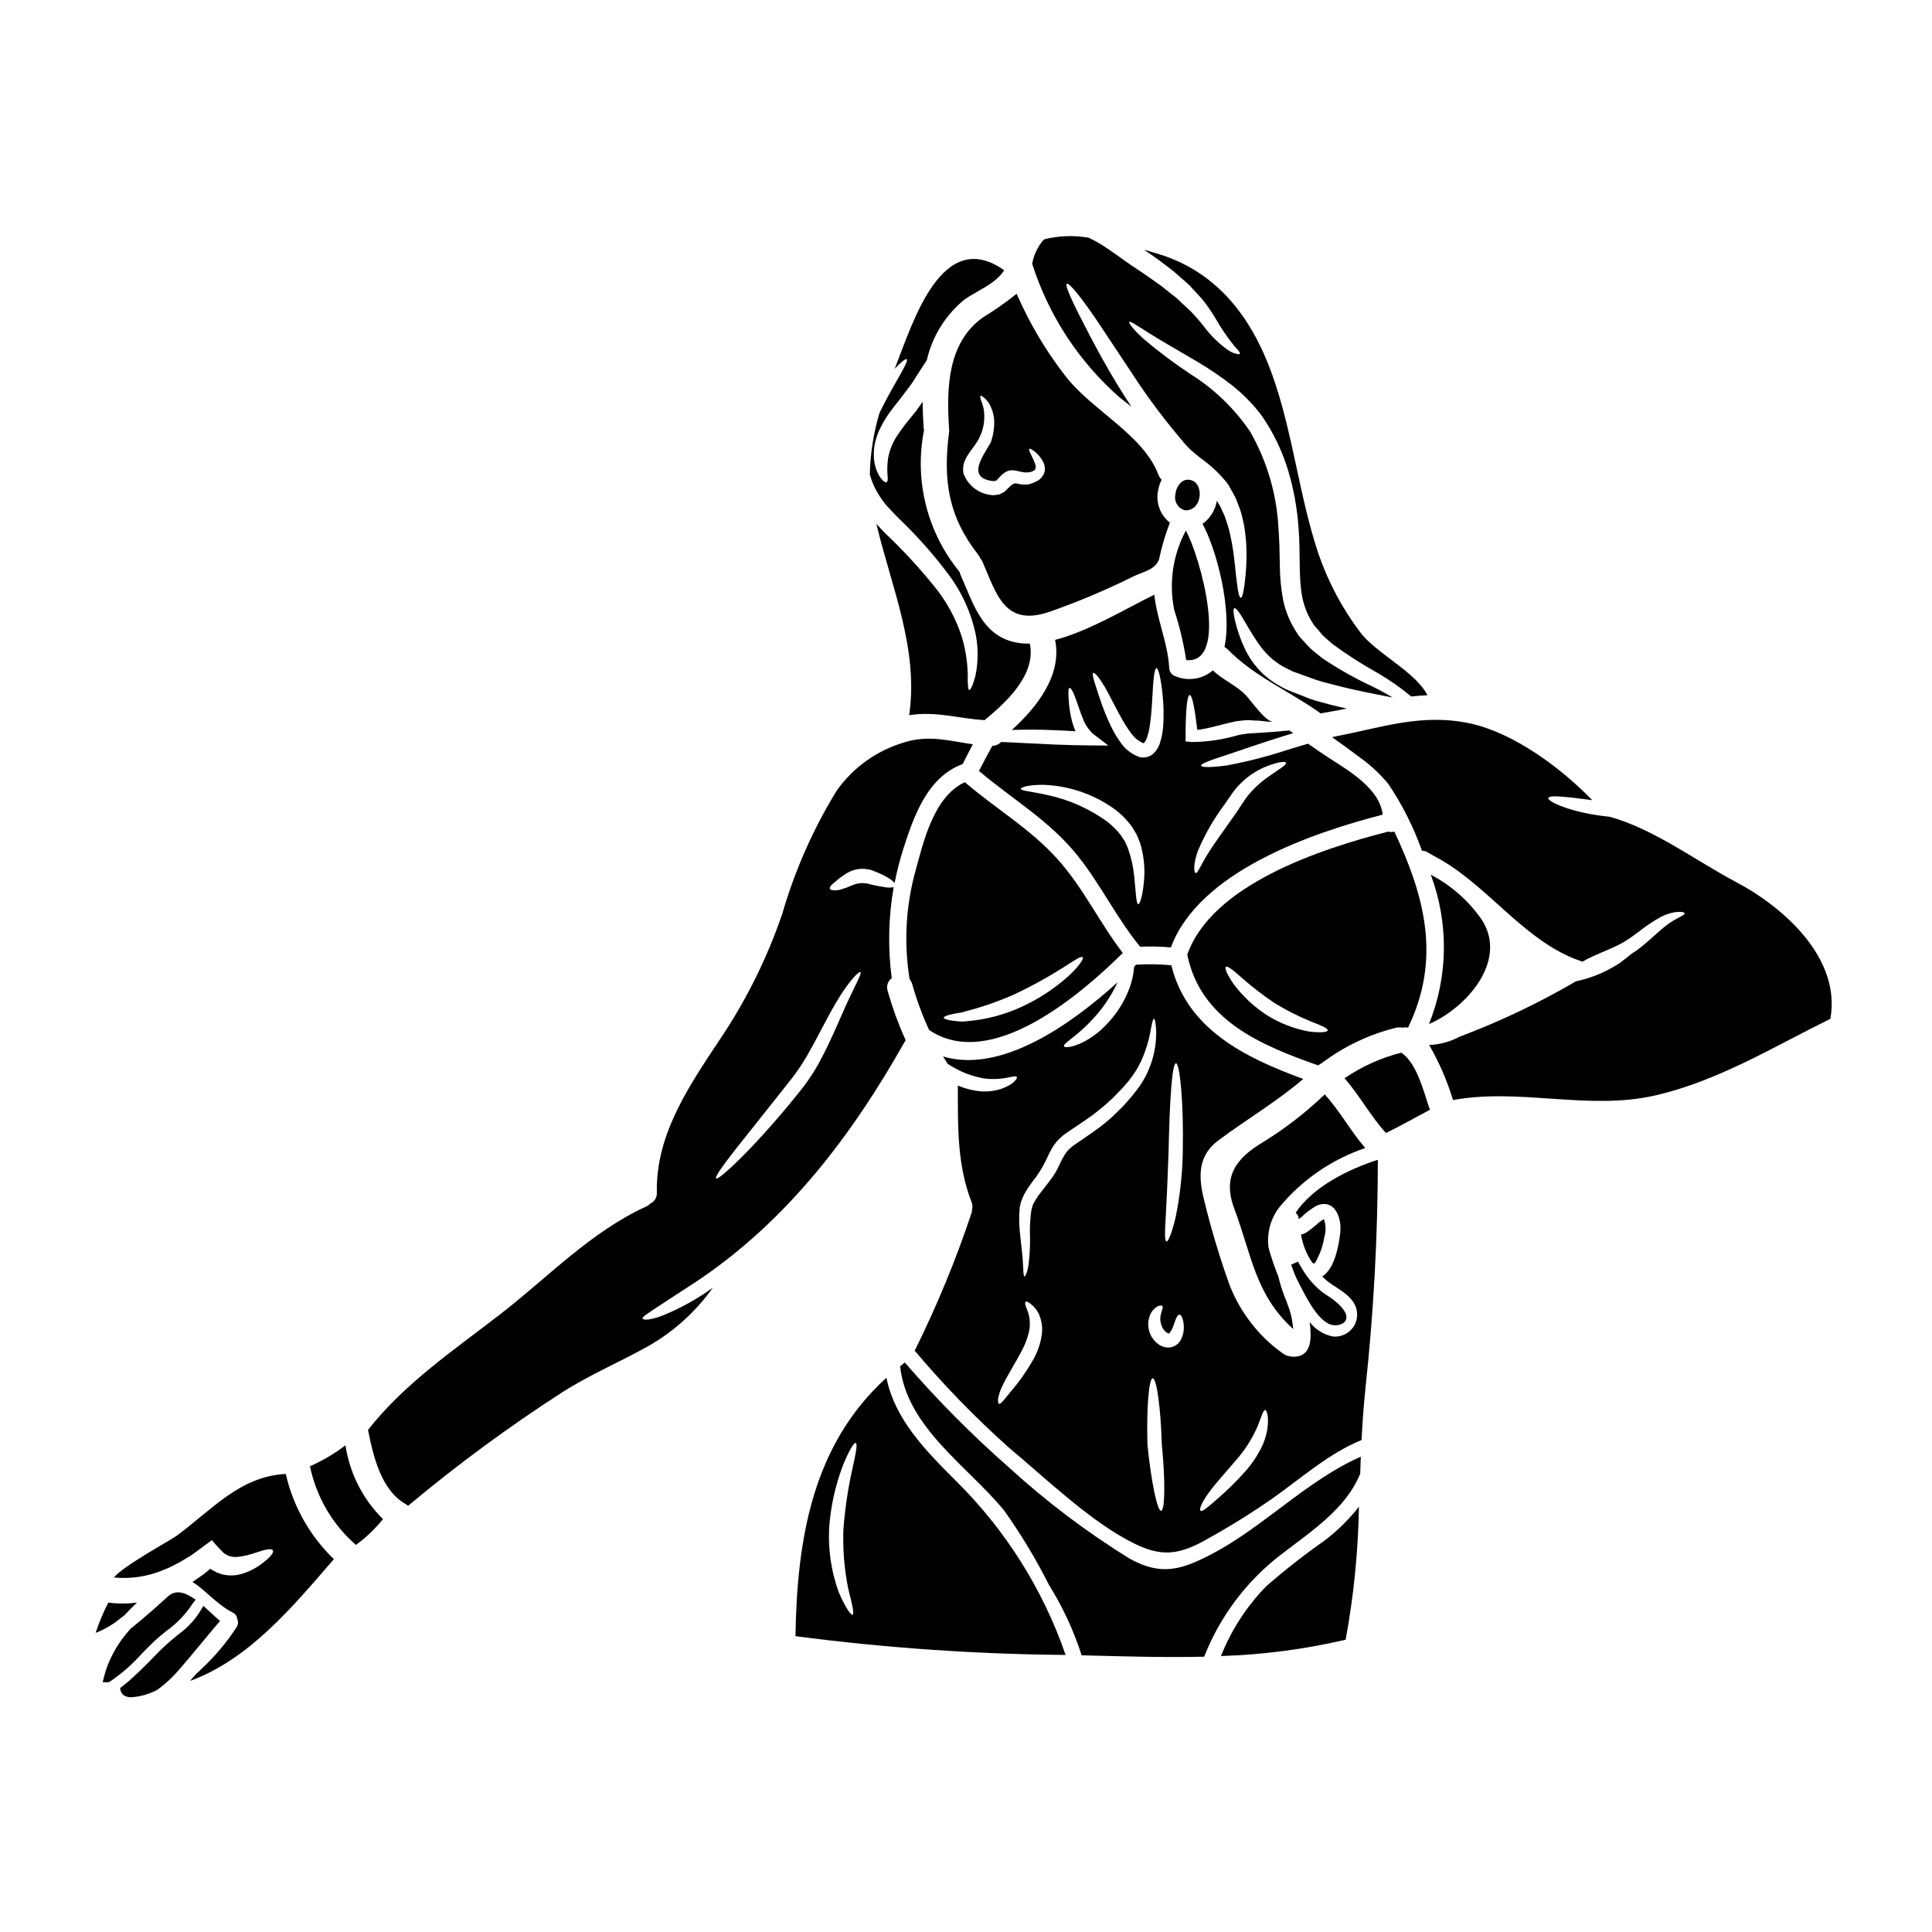 <?xml version="1.0" encoding="UTF-8"?>
<!-- Uploaded to: SVG Find, www.svgrepo.com, Generator: SVG Find Mixer Tools -->
<svg fill="#000000" width="800px" height="800px" version="1.1" viewBox="144 144 512 512" xmlns="http://www.w3.org/2000/svg">
 <g>
  <path d="m378.91 509.12c-19.562 17.758-23.699 42.652-24.102 68.488v-0.004c23.742 3.109 47.648 4.769 71.59 4.973-6.012-17.398-15.953-33.18-29.055-46.113-8.047-8.055-16.164-16.219-18.434-27.344zm-10.098 56.004c0.992 3.981 1.641 6.543 1.125 6.789-0.43 0.203-1.969-2-3.688-6.027v0.004c-1.945-5.398-2.805-11.133-2.519-16.863 0.379-5.656 1.59-11.227 3.598-16.531 1.598-3.981 2.969-6.25 3.441-6.094 0.539 0.176 0.047 2.809-0.898 6.922v0.004c-1.16 5.242-1.949 10.562-2.359 15.918-0.199 5.324 0.238 10.656 1.301 15.879z"/>
  <path d="m190.75 551.03c-1.688 1.238-14.074 7.938-16.57 11.02h-0.004c4.387 0.426 8.809-0.223 12.883-1.887 1.105-0.414 2.18-0.902 3.219-1.465 0.996-0.469 1.957-1.008 2.875-1.617 0.902-0.496 1.766-1.051 2.586-1.668 1.527-1.121 3.035-2.269 4.406-3.258 0.539 0.629 1.059 1.215 1.574 1.797 0.496 0.516 0.988 1.012 1.461 1.508v0.004c0.375 0.316 0.793 0.578 1.238 0.785 0.836 0.332 1.738 0.449 2.629 0.34 1.684-0.199 3.336-0.598 4.926-1.184 2.695-0.898 4.047-1.078 4.328-0.539 0.285 0.539-0.395 1.598-2.809 3.441-1.668 1.293-3.57 2.254-5.598 2.836-1.645 0.465-3.383 0.488-5.039 0.066-0.469-0.156-0.965-0.316-1.438-0.516-0.473-0.199-0.855-0.453-1.305-0.695l0.004-0.004c-0.152-0.098-0.312-0.188-0.473-0.27-0.113 0.113-0.203 0.273-0.34 0.395-0.895 0.75-1.832 1.449-2.809 2.09-0.473 0.34-0.988 0.695-1.508 1.035 3.258 1.914 6.273 5.82 10.703 8.117l-0.004-0.004c0.68 0.312 1.133 0.965 1.184 1.711 0.324 0.672 0.273 1.465-0.133 2.094-2.617 4.039-5.723 7.738-9.242 11.02l-1.73 1.664-1.418 1.617c15.715-5.711 27.363-19.828 38.137-32.273h-0.004c-6.356-6.125-10.789-13.973-12.75-22.582-12.203 0.637-19.562 9.523-28.98 16.422z"/>
  <path d="m235.55 527.02c-2.902 2.211-6.059 4.074-9.398 5.551 1.656 8.094 5.934 15.418 12.168 20.844 2.688-1.945 5.098-4.246 7.172-6.84-5.34-5.273-8.824-12.137-9.941-19.555z"/>
  <path d="m315.42 492.26c0.719-0.539 1.777-1.234 3.148-2.133 2.711-1.777 6.453-4.203 10.582-6.902 23.617-15.965 40.629-38.355 54.57-63.09 0.086-0.16 0.188-0.312 0.301-0.453-1.922-4.227-3.516-8.594-4.769-13.066-0.43-1.238 0.004-2.617 1.07-3.387-1.059-8.023-0.887-16.16 0.516-24.129-0.805 0.164-1.629 0.164-2.43 0-0.832-0.133-1.82-0.293-2.922-0.539-0.539-0.133-1.102-0.293-1.688-0.426-0.176 0.02-0.898-0.113-1.305-0.113-0.914 0.023-1.812 0.223-2.652 0.586-0.91 0.414-1.852 0.77-2.809 1.055-0.695 0.234-1.43 0.324-2.156 0.27-0.52-0.043-0.855-0.176-0.945-0.426-0.09-0.246 0.066-0.586 0.426-0.969 0.359-0.383 0.945-0.789 1.508-1.305s1.371-1.078 2.383-1.73h-0.004c1.273-0.809 2.746-1.246 4.25-1.258 0.398-0.008 0.793 0.023 1.184 0.09l0.539 0.09 0.293 0.043 0.137 0.023 0.18 0.047c0.648 0.242 1.18 0.473 1.707 0.672v0.004c0.926 0.371 1.816 0.816 2.672 1.324 0.703 0.379 1.332 0.875 1.871 1.461 0.586-2.984 1.336-5.934 2.246-8.836 2.828-8.855 6.426-19.223 15.785-22.684 0.879-1.754 1.773-3.512 2.695-5.238-6.027-0.855-11.715-2.566-18.105-0.52-7.25 2.109-13.574 6.613-17.941 12.773-6.254 10.176-11.109 21.148-14.434 32.621-3.863 11.332-9.152 22.129-15.742 32.129-8.43 12.773-17.832 25.859-17.516 41.82 0.078 1.238-0.621 2.394-1.754 2.902-0.297 0.324-0.656 0.582-1.055 0.762-14.676 6.727-25.855 18.574-38.453 28.375-12.32 9.551-25.586 18.461-35.273 30.824 1.418 7.176 3.508 16.012 10.004 19.68 0.215 0.129 0.418 0.281 0.605 0.449 13.059-10.93 26.785-21.027 41.102-30.242 7.242-4.59 15.02-7.871 22.461-12.027 6.805-3.856 12.676-9.16 17.203-15.539-0.539 0.395-1.082 0.766-1.641 1.148-3.606 2.449-7.457 4.512-11.492 6.16-1.262 0.508-2.57 0.887-3.91 1.125-0.945 0.086-1.484 0-1.574-0.246-0.09-0.25 0.348-0.656 1.133-1.176zm38.574-62.66c1.309-1.734 2.523-3.535 3.644-5.398 1.031-1.891 2.09-3.641 2.988-5.441 1.867-3.508 3.543-6.746 5.117-9.375 3.148-5.305 5.902-8.074 6.269-7.781 0.473 0.363-1.438 3.543-3.91 9.016-1.238 2.754-2.633 6.047-4.363 9.715-0.832 1.844-1.867 3.731-2.902 5.711v0.004c-1.152 2.027-2.43 3.977-3.824 5.844-11.578 14.75-22.508 25.043-23.223 24.402-0.875-0.727 8.883-12.262 20.191-26.695z"/>
  <path d="m496.19 344.86c-1.867-1.211-3.711-2.496-5.555-3.773-1.688 0.492-3.441 1.012-5.262 1.574-5.266 1.746-10.645 3.133-16.098 4.16-4.203 0.605-6.856 0.586-6.969 0.09-0.113-0.496 2.406-1.461 6.406-2.719 3.914-1.328 9.355-3.215 15.535-5.148 0.836-0.273 1.641-0.496 2.477-0.742-0.363-0.246-0.695-0.473-1.035-0.719-1.418 0.137-2.926 0.273-4.566 0.395-1.395 0.086-2.856 0.176-4.359 0.293-0.898 0.023-1.418 0.109-2.18 0.133-0.695 0.066-1.438 0.246-2.18 0.34l-0.004-0.008c-4.113 1.242-8.387 1.887-12.684 1.91l-1.527-0.156v-1.371c0-6.543 0.395-10.883 1.078-10.926 0.684-0.043 1.371 3.641 2.023 9.238 2.859-0.293 6.34-1.461 10.387-2.312 0.855-0.109 1.664-0.18 2.519-0.27 0.855-0.086 1.844 0.109 2.453 0.109 1.527-0.023 2.988 0.34 4.383 0.34h0.395c-2.043 0-5.844-5.555-7.238-7.016-2.519-2.656-6.117-4.07-8.77-6.613-2.727 2.324-6.523 2.934-9.84 1.574-1.023-0.293-1.73-1.23-1.73-2.293-0.395-6.742-3.281-12.793-3.938-19.355-7.371 3.598-17.219 9.602-26.305 11.984 1.891 9.219-4.633 17.672-11.465 23.875 3.461-0.133 7.477-0.133 11.648 0.066 1.797 0.066 3.543 0.18 5.238 0.273v-0.004c-0.367-0.82-0.668-1.672-0.902-2.543-0.406-1.547-0.684-3.129-0.832-4.723-0.223-2.609-0.246-4.117 0.133-4.227 0.383-0.109 1.145 1.305 1.969 3.777 0.449 1.18 0.879 2.695 1.531 4.223 0.559 1.578 1.484 2.996 2.699 4.141l4.113 3.148-5.281-0.043c-2.754-0.023-5.734-0.113-8.836-0.223-5.418-0.273-10.363-0.52-14.324-0.695-0.59 0.656-1.434 1.031-2.316 1.031-1.215 2.203-2.406 4.41-3.543 6.656 9.016 7.644 18.816 13.199 26.305 22.664 6.051 7.602 10.254 16.461 16.414 23.922 2.715-0.121 5.434-0.059 8.141 0.18 7.398-19.969 36.918-30.242 56.145-35.188-0.898-6.957-8.816-11.5-14.254-15.031zm-50.535 38.762c-0.559-0.043-0.629-2.969-1.078-7.438-0.262-2.543-0.828-5.039-1.684-7.445-0.297-0.586-0.449-1.148-0.836-1.824l-0.672-1.012-0.316-0.516-0.137-0.18-0.023-0.023-0.047-0.043-0.086-0.113c-0.992-1.211-2.109-2.309-3.332-3.281-4.676-3.383-9.996-5.766-15.633-7.008-2.18-0.496-4-0.789-5.238-1.012s-2.023-0.395-2.047-0.652c-0.023-0.262 0.699-0.562 2.004-0.832 1.883-0.273 3.789-0.328 5.688-0.156 6.363 0.539 12.453 2.844 17.582 6.656 1.477 1.168 2.801 2.519 3.934 4.023l0.109 0.133 0.047 0.066 0.043 0.047 0.09 0.133 0.156 0.273 0.316 0.539 0.629 1.035c0.395 0.738 0.719 1.684 1.035 2.496h0.004c0.832 2.773 1.207 5.668 1.102 8.562-0.246 4.828-1.148 7.617-1.609 7.57zm6.637-47.598c-0.098 1.664-0.398 3.312-0.902 4.902-0.328 1.074-0.934 2.043-1.754 2.812-0.59 0.531-1.328 0.867-2.113 0.965-0.234 0.027-0.465 0.043-0.699 0.047-0.27-0.023-0.27-0.047-0.395-0.047l-0.156-0.02-0.07-0.023-0.293-0.047-0.395-0.156 0.004-0.004c-1.867-0.762-3.461-2.059-4.586-3.731-0.941-1.312-1.77-2.707-2.473-4.16-1.137-2.363-2.121-4.793-2.949-7.281-1.371-4.184-2.223-6.637-1.844-6.926 0.223-0.109 0.812 0.273 1.574 1.328l0.004-0.004c1.02 1.445 1.926 2.961 2.719 4.543 1.035 1.934 2.18 4.269 3.574 6.691 0.703 1.238 1.484 2.434 2.34 3.574 0.73 1.008 1.707 1.82 2.832 2.359l0.156 0.07 0.113 0.02h0.113c0.035 0.016 0.074 0.023 0.113 0.023-0.039-0.02-0.082-0.02-0.121 0 0.027-0.023 0.055-0.047 0.09-0.066 0.32-0.359 0.566-0.777 0.719-1.234 0.453-1.289 0.758-2.625 0.898-3.981 0.395-2.754 0.496-5.328 0.629-7.512 0.223-4.328 0.516-7.086 1.078-7.086 0.496 0 1.148 2.629 1.598 7.062v0.004c0.281 2.613 0.344 5.25 0.184 7.875zm27.988 13.719v-0.004c-1.605 1.09-3.082 2.359-4.406 3.781-0.758 0.797-1.449 1.652-2.07 2.562-0.695 1.078-1.438 2.18-2.18 3.301-3.102 4.453-5.961 8.266-7.711 11.176-1.73 2.754-2.543 5.016-3.082 4.812-0.426-0.133-0.695-2.312 0.652-5.961h0.004c1.836-4.332 4.191-8.43 7.012-12.199 0.762-1.102 1.508-2.18 2.227-3.215h0.004c0.789-1.09 1.695-2.094 2.695-2.992 1.629-1.504 3.5-2.727 5.527-3.617 3.422-1.484 5.691-1.707 5.848-1.258 0.215 0.551-1.754 1.68-4.531 3.609z"/>
  <path d="m201.68 574.32 0.637-0.738-0.734-0.641c-0.531-0.469-1.086-0.98-1.668-1.52l-2.019-1.844-0.613 1.035h-0.004c-1.48 2.496-3.457 4.664-5.809 6.367-2.551 2.008-4.945 4.207-7.16 6.578-1.121 1.148-2.246 2.297-3.426 3.406l-0.613 0.578c-1.242 1.215-2.559 2.359-3.934 3.422l-0.512 0.395 0.137 0.621c0.164 0.734 0.691 1.328 1.402 1.574 0.477 0.168 0.977 0.246 1.484 0.234 2.394-0.168 4.731-0.84 6.852-1.969 2.191-1.602 4.18-3.457 5.93-5.531 1.844-2.125 3.633-4.281 5.43-6.438 1.531-1.871 3.062-3.711 4.621-5.531z"/>
  <path d="m399.69 351.29c-8.34 3.867-10.992 15.965-13.199 23.945v0.004c-2.473 9.219-2.961 18.859-1.434 28.281 0.324 0.379 0.559 0.824 0.695 1.305 1.172 4.156 2.668 8.219 4.473 12.141 16.324 10.984 39.844-9.09 51.332-20.414-6.141-7.981-10.41-17.156-17.199-24.754-7.262-8.141-16.461-13.469-24.668-20.508zm31.258 46.387c0.336 0.316-0.945 2.363-3.754 4.969h-0.004c-3.711 3.328-7.902 6.082-12.434 8.164-4.578 2.117-9.496 3.41-14.527 3.82-0.492 0.043-0.965 0.09-1.395 0.09-0.43 0-0.789-0.07-1.18-0.09-0.738-0.066-1.395-0.156-1.91-0.246-1.059-0.203-1.641-0.43-1.641-0.676s0.559-0.539 1.574-0.789c0.52-0.133 1.148-0.273 1.867-0.395 0.395-0.043 0.789-0.113 1.18-0.18 0.395-0.066 0.789-0.223 1.234-0.359h0.004c4.508-1.152 8.91-2.695 13.152-4.609 4.266-2.019 8.402-4.293 12.391-6.812 3.098-1.988 5.012-3.293 5.441-2.887z"/>
  <path d="m458.6 271.13c-1.797 0.113-3.016 2.269-3.106 3.914-0.41 1.836 0.684 3.672 2.496 4.184 4.988 0.328 5.328-8.328 0.609-8.098z"/>
  <path d="m395.51 257.44c0.012 0.066 0.012 0.133 0 0.199 0.043 0.305 0.043 0.617 0 0.922-1.617 12.547-0.273 22.281 7.734 32.445 0.223 0.281 0.398 0.602 0.516 0.941 0.242 0.258 0.441 0.555 0.586 0.879 3.773 8.613 5.801 17.199 17.449 13.422 7.758-2.695 15.332-5.891 22.684-9.555 2.676-1.254 5.734-1.727 6.691-4.519 0.703-3.289 1.656-6.523 2.852-9.668-2.559-2.019-3.766-5.301-3.125-8.496 0.184-1 0.5-1.969 0.945-2.883-0.363-0.363-0.645-0.801-0.832-1.277-4.047-10.75-17.785-17.156-24.754-26.309-5.164-6.672-9.477-13.957-12.836-21.695-2.797 2.254-5.742 4.32-8.812 6.184-9.547 6.699-9.793 18.906-9.098 29.41zm10.883-6.008c0.648 1.277 1.02 2.68 1.086 4.113 0.043 1.816-0.223 3.625-0.785 5.352-0.012 0.062-0.035 0.125-0.07 0.18-1.441 2.969-6.723 9.152-0.113 10.32 0.457 0.125 0.938 0.125 1.395 0 0.316-0.09 0.137-0.109 0.18-0.109s0.133-0.113 0.223-0.203c0.203-0.199 0.449-0.492 0.762-0.832 3.215-3.418 4.996-0.246 8.363-1.258 0.629-0.27 0.855-0.473 0.969-0.762l0.004-0.004c0.113-0.484 0.066-0.988-0.133-1.441-0.836-2.18-1.848-3.543-1.484-3.82 0.156-0.109 0.539 0.047 1.145 0.496v-0.004c0.891 0.664 1.645 1.488 2.231 2.43 0.539 0.812 0.797 1.781 0.738 2.754-0.219 1.281-1.047 2.371-2.223 2.922-0.496 0.258-1.02 0.469-1.555 0.629l-0.359 0.113-0.09 0.023c-0.043 0.02-0.223 0.066-0.223 0.066h-0.395c-3.148 0.223-2.543-1.418-5.172 1.238v0.004c-0.207 0.258-0.449 0.484-0.723 0.672-0.297 0.211-0.613 0.391-0.945 0.539l-0.293 0.113-0.09 0.043-0.199 0.066v0.004c-0.113 0.008-0.227 0.023-0.336 0.047-0.316 0.043-0.652 0.086-0.988 0.109-3.594-0.105-6.758-2.398-7.984-5.777-0.762-4.113 2.992-6.523 4.359-9.781h0.004c1.102-2.356 1.43-5 0.945-7.555-0.184-0.746-0.418-1.484-0.699-2.203-0.18-0.562-0.223-0.898-0.09-1.012s0.449 0.066 0.902 0.449c0.676 0.578 1.234 1.285 1.645 2.078z"/>
  <path d="m177.03 572c1.055-1.121 2.137-2.223 3.258-3.281v-0.004c-2.519 0.316-5.074 0.316-7.594 0-1.324 2.578-2.445 5.254-3.348 8.008 2.137-0.812 4.137-1.941 5.938-3.352 0.602-0.445 1.148-0.938 1.746-1.371z"/>
  <path d="m378.85 277.88c0.586 0.605 1.18 1.234 1.754 1.867l0.832 0.879 0.922 0.922-0.004-0.004c4.824 4.613 9.246 9.621 13.223 14.977 3.359 4.535 5.719 9.73 6.922 15.246 0.781 3.734 0.781 7.594 0 11.332-0.648 2.496-1.305 3.797-1.641 3.754-0.34-0.043-0.426-1.531-0.395-4.07h0.004c-0.074-3.422-0.613-6.816-1.602-10.094-1.57-4.832-4.023-9.332-7.238-13.266-4.035-4.988-8.391-9.707-13.043-14.121l-0.898-0.922-0.945-1.012c-0.18-0.18-0.34-0.359-0.496-0.539 4.094 17.043 11.223 33.184 8.703 50.699 7.262-1.121 13.062 0.922 19.988 1.309 6.008-4.949 13.648-12.117 11.984-20.281v-0.004c-0.637 0.02-1.273 0.004-1.91-0.043-10.363-0.902-12.836-9.938-16.5-18.281-0.09-0.223-0.156-0.469-0.227-0.695l-0.004-0.004c-8.457-10.316-11.938-23.84-9.508-36.961 0.023-0.176 0.09-0.336 0.113-0.492-0.051-0.207-0.09-0.418-0.113-0.629-0.133-2.25-0.246-4.59-0.27-6.969-0.586 0.832-1.18 1.664-1.777 2.519-0.988 1.211-1.969 2.383-2.879 3.543-0.855 1.102-1.594 2.16-2.246 3.172v-0.004c-1.117 1.746-1.879 3.695-2.246 5.734-0.203 1.434-0.258 2.887-0.16 4.332 0.133 1.148 0.09 1.891-0.246 2.023-0.34 0.133-0.922-0.27-1.641-1.234v-0.004c-1.012-1.551-1.602-3.344-1.711-5.191-0.152-2.758 0.438-5.508 1.711-7.957 0.684-1.379 1.473-2.703 2.359-3.961 0.449-0.629 0.922-1.258 1.418-1.891l0.738-0.922 0.359-0.426 0.09-0.113 0.18-0.246c0.945-1.234 1.844-2.473 2.754-3.641 0.914-1.168 1.461-2.293 2.203-3.348 0.738-1.125 1.484-2.293 2.203-3.422h0.008c1.453-6.332 4.981-12 10.023-16.098 3.238-2.269 8.297-4.18 10.477-7.734-16.457-11.621-24.125 13.648-28.734 25.406-0.113 0.246-0.203 0.473-0.293 0.719 1.773-1.867 2.922-2.754 3.211-2.539 0.293 0.215-0.316 1.551-1.551 3.773s-3.148 5.371-5.117 9.332c-0.227 0.426-0.43 0.898-0.629 1.352h0.004c-1.531 5.227-2.375 10.633-2.5 16.074 0.43 1.594 1.059 3.125 1.875 4.555 0.727 1.262 1.551 2.465 2.465 3.598z"/>
  <path d="m181.55 582.27c1.07-1.102 2.144-2.203 3.269-3.266 1.059-0.992 2.203-1.922 3.312-2.816h0.004c2.723-1.949 5.059-4.387 6.898-7.184 0.051-0.082 0.105-0.16 0.168-0.238l0.648-0.844-0.898-0.578c-2.547-1.66-4.66-1.801-6.297-0.395-0.758 0.664-1.508 1.34-2.258 2.016-0.75 0.676-1.445 1.301-2.164 1.938l-0.645 0.555c-1.539 1.332-3.148 2.703-4.93 4.117l-0.32 0.355c-0.176 0.195-0.355 0.395-0.531 0.613h0.004c-2.273 2.656-4.082 5.676-5.344 8.938-0.387 1.016-0.707 2.055-0.961 3.113l-0.297 1.215h1.559l0.34-0.152h-0.004c3.109-2.106 5.945-4.586 8.445-7.387z"/>
  <path d="m443.4 557.08c-11.348-7.008-22.012-15.059-31.859-24.047-9.879-8.664-19.152-18.004-27.746-27.945-0.031-0.004-0.062 0.004-0.09 0.023-0.09 0.066-0.156 0.156-0.246 0.223-0.34 0.246-0.605 0.52-0.922 0.762 1.773 16.137 17.781 26.371 27.473 38.066v0.004c4.504 6.316 8.516 12.969 12.008 19.898 3.633 5.828 6.531 12.082 8.633 18.617 10.906 0.27 21.719 0.605 32.469 0.359 4.152-10.582 11.082-19.848 20.055-26.824 8.23-6.359 17.516-12.297 21.293-21.695 0.043-1.484 0.109-2.992 0.156-4.477-13.941 6.07-25.77 18.551-39.234 25.656-8.094 4.254-13.535 6.066-21.988 1.379z"/>
  <path d="m495.11 552.2c-5.394 3.777-10.582 7.84-15.539 12.168-5.188 5.312-9.266 11.598-12.008 18.5 11.137-0.348 22.215-1.797 33.062-4.332-0.004-0.066 0.004-0.137 0.023-0.203 2.121-11.57 3.289-23.293 3.484-35.051-2.609 3.352-5.644 6.348-9.023 8.918z"/>
  <path d="m440.68 249.3c1.078 0.852 2.133 1.684 3.168 2.496-1.277-1.914-2.496-3.801-3.598-5.644-3.102-5.059-5.621-9.758-7.688-13.695-4.094-7.844-6.477-12.859-5.844-13.242 0.629-0.383 4.113 3.891 9.055 11.332 2.449 3.688 5.348 8.094 8.59 12.949l-0.004 0.004c3.434 5.246 7.156 10.297 11.152 15.129 0.516 0.629 1.059 1.258 1.574 1.891l0.789 0.945 0.199 0.223 0.09 0.113v0.043l0.449 0.426 0.855 0.879 0.812 0.695c0.496 0.449 1.18 0.969 1.73 1.441 2.699 1.895 5.121 4.156 7.195 6.723l0.18 0.242 0.02 0.023 0.156 0.246 0.047 0.043 0.066 0.137 0.246 0.473 0.539 0.941c0.34 0.629 0.695 1.215 1.012 1.891 0.539 1.465 1.18 2.902 1.551 4.273 0.293 1.348 0.672 2.652 0.832 3.938 0.156 1.281 0.316 2.477 0.395 3.621v0.004c0.199 3.578 0.066 7.168-0.391 10.723-0.316 2.473-0.676 3.844-1.035 3.863-0.359 0.02-0.719-1.395-1.012-3.863-0.363-2.477-0.562-6.074-1.281-10.297-0.176-1.059-0.449-2.137-0.672-3.262-0.223-1.125-0.676-2.223-1.012-3.394-0.336-1.168-0.945-2.137-1.395-3.262-0.273-0.516-0.629-1.055-0.969-1.617h-0.004c-0.402 2.457-1.77 4.652-3.797 6.094 3.641 6.633 7.934 22.664 5.82 32.625 0.297 0.164 0.57 0.371 0.812 0.605 7.059 7.238 16.531 11.152 24.664 17 2.387-0.395 4.699-0.836 6.969-1.281-1.418-0.316-2.856-0.629-4.328-1.012-1.281-0.34-2.539-0.676-3.773-1.012h-0.004c-1.215-0.363-2.41-0.801-3.578-1.305-1.18-0.453-2.312-0.926-3.441-1.352l-0.832-0.363-0.199-0.066-0.047-0.02-0.199-0.09-0.09-0.066-0.395-0.203c-0.496-0.27-0.969-0.562-1.465-0.832h0.004c-1.039-0.586-2.016-1.273-2.922-2.047-0.906-0.715-1.734-1.52-2.477-2.402-1.309-1.504-2.402-3.176-3.258-4.973-1.172-2.477-2.078-5.074-2.699-7.742-0.395-1.867-0.473-2.945-0.137-3.102 0.336-0.156 1.059 0.695 2.047 2.312 0.988 1.617 2.269 4.004 4.047 6.609h-0.004c0.922 1.398 1.992 2.688 3.195 3.848 0.629 0.617 1.312 1.172 2.043 1.664 0.781 0.566 1.609 1.066 2.477 1.484 0.496 0.246 0.988 0.496 1.508 0.742l0.336 0.176h0.023l0.023 0.023h0.043l0.203 0.066 0.789 0.273c1.035 0.395 2.113 0.762 3.195 1.145v0.004c1.086 0.434 2.195 0.809 3.324 1.125 1.18 0.316 2.363 0.605 3.543 0.922 5.305 1.395 10.496 2.34 15.172 3.281-1.707-1.035-3.617-2.09-5.777-3.125-4.481-2.109-8.797-4.559-12.906-7.328-1.098-0.926-2.266-1.754-3.348-2.789-0.492-0.562-1.012-1.102-1.527-1.664l-0.789-0.855-0.395-0.449-0.066-0.043-0.023-0.023-0.133-0.223-0.066-0.113-0.156-0.223v-0.008c-1.82-2.664-3.113-5.656-3.805-8.812-0.613-3.191-0.922-6.438-0.918-9.688-0.043-3.191-0.113-6.273-0.359-9.531v-0.004c-0.461-9.008-3.031-17.777-7.512-25.609-4.141-6.106-9.512-11.281-15.762-15.199-4.356-2.887-8.535-6.023-12.52-9.398-2.754-2.519-3.984-4.227-3.734-4.473 0.246-0.242 1.938 0.875 4.992 2.828 3.055 1.957 7.625 4.519 13.312 7.891l-0.004 0.004c3.156 1.871 6.191 3.945 9.082 6.207 1.637 1.309 3.176 2.727 4.609 4.25 0.785 0.801 1.523 1.648 2.207 2.539l1.078 1.395 0.879 1.352-0.004-0.004c2.582 4.035 4.586 8.406 5.961 12.992 1.449 4.859 2.359 9.867 2.719 14.926 0.582 6.656-0.047 13.176 0.988 18.5 0.262 1.27 0.629 2.508 1.102 3.711 0.508 1.258 1.145 2.457 1.906 3.574l0.133 0.223 0.023 0.023 0.316 0.359 0.629 0.719c0.395 0.496 0.812 0.969 1.211 1.441 0.879 0.898 1.891 1.684 2.809 2.516l0.004 0.004c3.816 2.793 7.805 5.348 11.941 7.644 3.109 1.805 6.059 3.871 8.812 6.18 1.418-0.152 2.856-0.27 4.293-0.336-3.059-6.184-13.695-11.133-17.855-16.75h0.004c-4.742-6.285-8.461-13.281-11.023-20.73-5.191-15.535-6.742-32.105-12.277-47.531-5.348-14.957-14.387-27.023-29.914-31.859-0.922-0.293-2.34-0.719-4.047-1.211 1.617 1.121 3.258 2.223 4.789 3.394 1.035 0.789 2.066 1.574 3.059 2.34 0.988 0.879 1.969 1.707 2.902 2.543 0.449 0.426 0.922 0.832 1.371 1.234 0.395 0.426 0.762 0.832 1.145 1.258 0.789 0.789 1.484 1.617 2.203 2.406h0.004c1.289 1.605 2.461 3.305 3.508 5.078 1.336 2.352 2.848 4.598 4.519 6.723 0.539 0.742 1.18 1.305 1.504 1.73 0.324 0.43 0.473 0.738 0.395 0.879-0.078 0.137-0.449 0.156-0.965 0v0.004c-0.789-0.199-1.539-0.543-2.203-1.012-2.418-1.703-4.543-3.781-6.297-6.16-1.137-1.449-2.344-2.836-3.621-4.156-0.762-0.719-1.551-1.441-2.383-2.203-0.395-0.395-0.812-0.789-1.234-1.18-0.426-0.395-0.855-0.676-1.309-1.012-0.855-0.695-1.75-1.418-2.652-2.137-0.988-0.695-2-1.395-3.012-2.137-2.047-1.484-4.227-2.809-6.523-4.453-2.293-1.641-4.359-3.125-6.406-4.43-1.105-0.691-2.254-1.316-3.438-1.867-3.891-0.684-7.879-0.551-11.715 0.395-0.141 0.09-0.273 0.195-0.395 0.312-1.473 1.781-2.461 3.91-2.875 6.184 4.356 13.688 12.359 25.926 23.145 35.406z"/>
  <path d="m536.82 387.93c-3.484-5.094-8.172-9.258-13.645-12.117 4.785 12.785 4.617 26.902-0.473 39.57 9.645-4.137 20.934-16.504 14.117-27.453z"/>
  <path d="m487.36 465.39c0.445 0.344 0.73 0.855 0.785 1.418v0.246c0.199-0.094 0.387-0.207 0.562-0.336 1.25-1.246 2.656-2.32 4.184-3.191 4.785-2.023 6.723 3.148 6.297 7.086-0.359 3.262-1.418 9.555-4.766 11.648 0.18 0.18 0.34 0.395 0.539 0.562 2.316 2.16 5.777 3.441 7.602 6.141v-0.004c1.332 1.852 1.465 4.312 0.34 6.297-1.125 1.984-3.305 3.133-5.578 2.941-2.496-0.469-4.734-1.844-6.273-3.867 0.16 0.809 0.238 1.629 0.223 2.453 0.273 3.574-0.625 7.195-5.168 6.723-0.09-0.023-0.156-0.07-0.246-0.09-0.723-0.055-1.41-0.332-1.969-0.789-6.34-4.543-11.223-10.836-14.051-18.105-2.801-7.805-5.156-15.762-7.062-23.832-1.234-5.731-0.945-10.727 4.137-14.5 7.512-5.602 15.352-10.188 22.461-16.254-15.469-5.668-30.762-13.152-34.965-30.129l0.004-0.004c-3.102-0.289-6.223-0.34-9.332-0.156-0.176 0.203-0.395 0.395-0.562 0.586-0.012 0.09-0.012 0.18 0 0.27-0.156 1.859-0.566 3.691-1.223 5.441-0.809 2.137-1.871 4.164-3.168 6.047-1.309 1.855-2.824 3.562-4.516 5.082-1.402 1.227-2.953 2.277-4.609 3.125-2.883 1.418-4.902 1.531-5.039 1.078-0.199-0.539 1.375-1.504 3.574-3.348v-0.004c2.844-2.352 5.359-5.07 7.477-8.09 1.203-1.746 2.258-3.59 3.148-5.512-12.203 11.062-30.758 24.285-46.25 19.652 0.395 0.652 0.812 1.305 1.234 1.969h0.004c1.285 0.816 2.621 1.543 4.004 2.18 1.703 0.73 3.484 1.273 5.305 1.617 1.48 0.23 2.984 0.277 4.477 0.137 2.449-0.203 4.328-0.992 4.543-0.453 0.176 0.395-0.812 1.914-3.938 3.059v0.004c-1.746 0.594-3.594 0.848-5.438 0.742-2.141-0.176-4.234-0.695-6.207-1.531-0.027 0.078-0.059 0.152-0.094 0.223 0.031 0.145 0.047 0.285 0.047 0.43-0.023 10.277-0.18 20.469 3.617 30.195v0.004c0.266 0.621 0.312 1.312 0.141 1.969-0.004 0.316-0.051 0.637-0.141 0.941-4.172 12.496-9.203 24.684-15.066 36.48 7.738 9.18 16.117 17.797 25.074 25.789 9.352 7.805 20.254 18.281 30.871 24.152 8.184 4.496 12.859 4.852 21.023 0.293l-0.004-0.004c6.066-3.336 11.961-6.981 17.648-10.926 7.871-5.535 14.93-11.961 23.809-15.629 0.246-4.652 0.562-9.305 1.059-13.984h0.004c2.152-20.02 3.242-40.141 3.258-60.277-7.867 2.523-17.176 7.156-21.785 14.035zm-34.402 0.586c0.246-4.25 0.496-10.098 0.719-16.57 0.27-12.988 0.875-23.617 1.969-23.617 1.012 0 2.094 10.566 1.797 23.742l0.004 0.004c-0.113 5.648-0.73 11.277-1.844 16.816-0.969 4.25-2 6.766-2.473 6.656-0.535-0.129-0.441-2.801-0.172-7.031zm-32.883 31.793c-0.316 2.129-0.996 4.188-2 6.094-1.77 3.16-3.84 6.144-6.184 8.902-0.855 1.078-1.484 1.797-2 2.406-0.516 0.605-0.898 0.922-1.145 0.836-0.246-0.086-0.316-0.586-0.223-1.398l-0.004-0.004c0.215-1.129 0.582-2.227 1.098-3.258 1.18-2.586 3.238-5.734 5.082-9.219 0.844-1.562 1.492-3.227 1.938-4.945 0.324-1.316 0.379-2.688 0.156-4.023-0.188-0.945-0.473-1.871-0.855-2.754-0.273-0.695-0.363-1.18-0.156-1.395 0.203-0.211 0.629-0.023 1.305 0.496 0.992 0.727 1.773 1.707 2.269 2.832 0.738 1.707 0.988 3.59 0.719 5.43zm23.898-63.27c-0.789 0.879-1.598 1.797-2.43 2.754-0.902 0.879-1.824 1.777-2.754 2.676-0.934 0.898-2.043 1.754-3.125 2.629-2.113 1.555-4.453 3.148-6.691 4.68h0.004c-0.984 0.617-1.844 1.41-2.539 2.34-0.664 1.039-1.25 2.129-1.758 3.258l-0.426 0.879c-0.18 0.395-0.363 0.648-0.543 0.988h0.004c-0.355 0.594-0.738 1.172-1.148 1.73-0.789 1.102-1.594 2.066-2.312 3.012-0.695 0.848-1.336 1.742-1.914 2.676-0.223 0.395-0.395 0.762-0.605 1.125l-0.223 0.789-0.113 0.395-0.066 0.18v0.066h-0.004c-0.281 1.883-0.414 3.785-0.395 5.691 0.117 2.941 0 5.891-0.355 8.812-0.34 2.09-0.855 3.102-1.082 3.102-0.293-0.023-0.27-1.234-0.395-3.234-0.07-1.969-0.453-4.856-0.836-8.547-0.219-2.094-0.234-4.203-0.043-6.297 0-0.109-0.023 0 0.043-0.336l0.047-0.203 0.086-0.395 0.18-0.789c0.246-0.629 0.52-1.328 0.836-1.969v0.004c0.613-1.102 1.297-2.16 2.043-3.172 1.52-1.867 2.809-3.902 3.848-6.07 0.57-1.336 1.246-2.621 2.023-3.848 0.945-1.301 2.117-2.418 3.461-3.301 2.406-1.621 4.586-3.059 6.746-4.59 0.965-0.789 1.934-1.551 2.879-2.312 0.945-0.762 1.797-1.617 2.676-2.406 0.789-0.855 1.574-1.664 2.363-2.453 0.699-0.832 1.531-1.707 2.113-2.496 1.137-1.488 2.106-3.094 2.902-4.789 1.137-2.543 1.961-5.215 2.449-7.957 0.359-2 0.605-3.125 0.879-3.125 0.273 0 0.492 1.145 0.605 3.238 0.051 3.023-0.445 6.031-1.461 8.879-0.715 2.016-1.688 3.926-2.898 5.688-0.664 0.969-1.34 1.707-2.078 2.695zm7.758 109.88c-1.012 0.176-2.652-7.648-3.644-17.473-0.27-9.715 0.363-17.625 1.395-17.648 1.031-0.023 2.137 7.848 2.41 17.539 0.953 9.531 0.855 17.398-0.168 17.578zm5.117-45.148 0.004-0.004c-0.586 0.969-1.559 1.645-2.676 1.844-1.141 0.156-2.297-0.152-3.215-0.852-2.606-1.922-3.418-5.457-1.91-8.32 0.445-0.777 1.109-1.402 1.91-1.801 0.539-0.156 0.898-0.156 1.078 0.023 0.18 0.18 0.133 0.582-0.09 1.078-0.09 0.473-0.34 1.012-0.426 1.707-0.094 0.738-0.008 1.484 0.246 2.184 0.25 1.016 0.941 1.867 1.887 2.316 0 0.02 0.09 0.043 0.316-0.18 0.484-0.645 0.848-1.367 1.078-2.137 0.543-1.574 0.945-2.695 1.484-2.695s1.082 1.055 1.18 3.059v-0.004c0.078 1.32-0.23 2.633-0.891 3.777zm23.027 23.496v-0.004c-0.312 1.828-0.902 3.594-1.754 5.238-1.031 1.977-2.273 3.828-3.707 5.531-2.551 2.894-5.301 5.606-8.23 8.117-2.156 1.867-3.598 3.102-4.023 2.754-0.426-0.348 0.242-2.07 2.023-4.566 1.777-2.496 4.519-5.465 7.328-8.77 2.375-2.688 4.316-5.731 5.75-9.016 1.055-2.543 1.441-4.328 2.023-4.328 0.449-0.004 1.055 1.891 0.562 5.039z"/>
  <path d="m603.98 377.7c-10.816-5.734-21.52-13.918-33.367-17.242l-2.293-0.273c-8.266-1.078-14.168-3.731-14.008-4.676 0.16-0.945 5.262-0.293 11.648 0.539-8.316-8.59-20.773-17.781-32.219-20.301-12.883-2.809-23.543 1.055-35.547 3.348-0.395 0.09-0.762 0.18-1.18 0.27 2.519 1.777 5.016 3.578 7.441 5.418v0.004c2.789 1.988 5.305 4.34 7.477 6.992 3.707 5.496 6.699 11.441 8.906 17.695 0.453-0.027 0.902 0.074 1.301 0.293l1.891 1.078c2.637 1.391 5.148 3.008 7.508 4.836 0.133 0.109 0.293 0.223 0.449 0.34 10.301 7.934 18.98 18.75 31.184 22.75v-0.004c0.07 0.027 0.141 0.059 0.207 0.09 0.449-0.27 0.898-0.516 1.395-0.789 2.293-1.121 4.832-2.113 7.309-3.258v0.004c1.16-0.535 2.281-1.16 3.348-1.867 0.109-0.066 0.199-0.133 0.316-0.199 0.27-0.203 0.539-0.395 0.789-0.562 0.695-0.496 1.352-0.992 1.969-1.441h-0.004c1.77-1.395 3.652-2.641 5.621-3.734 3.644-1.867 6.363-1.418 6.32-0.969 0.043 0.605-2.137 1.102-4.902 3.238-1.395 1.102-2.969 2.519-4.856 4.203l-0.004 0.004c-0.98 0.879-2.008 1.703-3.078 2.473-0.34 0.227-0.695 0.453-1.059 0.676-1.012 0.832-2.09 1.684-3.215 2.519-3.394 2.266-7.18 3.883-11.16 4.777-0.203 0.047-0.363 0.09-0.539 0.137l-0.004 0.004c-9.836 5.742-20.141 10.645-30.801 14.656-2.488 1.336-5.25 2.09-8.074 2.203 2.656 4.606 4.777 9.504 6.316 14.59 17.785-3.258 35.859 2.832 53.531-1.211 16.57-3.777 31.367-12.863 46.477-20.324 2.856-16-12.199-29.492-25.094-36.285z"/>
  <path d="m515.37 422.96c-5.379 1.367-10.477 3.664-15.062 6.789 4.027 4.566 6.879 10.027 10.992 14.504 3.961-1.914 7.758-4.117 11.648-6.141-1.801-5.125-3.371-12.207-7.578-15.152z"/>
  <path d="m515.66 416.36c0.484-0.133 0.992-0.141 1.48-0.023 8.836-18.258 4.453-34.738-3.621-51.957v0.004c-0.535 0.156-1.105 0.156-1.641 0-17.945 4.59-46.719 14.051-53.242 32.602 3.574 17.406 19.406 23.969 34.715 29.367 0.273-0.254 0.582-0.461 0.922-0.613 5.891-4.445 12.621-7.644 19.785-9.402 0.531-0.105 1.074-0.098 1.602 0.023zm-24.848 0.988h-0.004c-3.969-0.738-7.762-2.227-11.172-4.383-3.371-2.207-6.328-4.984-8.746-8.207-1.707-2.496-2.406-4.227-2.023-4.543 0.383-0.316 1.914 0.832 4.07 2.785 2.769 2.441 5.691 4.699 8.746 6.773 3.141 1.926 6.43 3.594 9.84 4.988 2.676 1.012 4.41 1.75 4.328 2.312-0.07 0.477-1.984 0.68-5.043 0.273z"/>
  <path d="m486.17 479.14c0.617 1.914 1.41 3.769 2.363 5.543l0.426 0.789c1.785 3.434 5.066 9.738 8.824 9.738h0.359c1.512-0.16 2.402-0.734 2.633-1.711 0.574-2.406-4.047-5.512-4.258-5.664-0.754-0.488-1.488-0.965-2.207-1.496l-0.004-0.004c-1.969-1.582-3.644-3.492-4.957-5.644-0.488-0.789-0.93-1.543-1.367-2.336z"/>
  <path d="m493.16 477.45c0.902-1.789 1.516-3.711 1.816-5.688 0.438-1.449 0.422-2.996-0.043-4.434-0.051-0.07-0.082-0.156-0.09-0.246-0.477 0.258-0.926 0.559-1.348 0.898-1.082 1.02-2.246 1.941-3.484 2.758-0.391 0.195-0.797 0.352-1.219 0.469 0.422 2.602 1.406 5.082 2.883 7.266 0.672 0.906 0.941-0.016 1.484-1.023z"/>
  <path d="m505.81 448.24c-3.894-4.5-6.746-9.84-10.75-14.215h0.004c-4.984 4.793-10.461 9.035-16.348 12.66-7.086 4.207-10.812 9.086-7.621 17.605 4.676 12.5 5.574 22.828 15.625 31.93-0.137-1.719-0.465-3.414-0.965-5.062-0.562-1.641-1.102-3.012-1.328-3.543-0.68-1.723-1.23-3.496-1.641-5.305-1.016-2.473-1.879-5-2.586-7.578-0.559-3.883 0.5-7.824 2.926-10.906 5.969-7.195 13.824-12.594 22.684-15.586z"/>
  <path d="m455.18 305.64c1.418 4.336 2.477 8.781 3.176 13.289 11.512 1.125 3.797-27.297-0.09-34.309l-0.004-0.004c-3.449 6.434-4.539 13.871-3.082 21.023z"/>
 </g>
</svg>